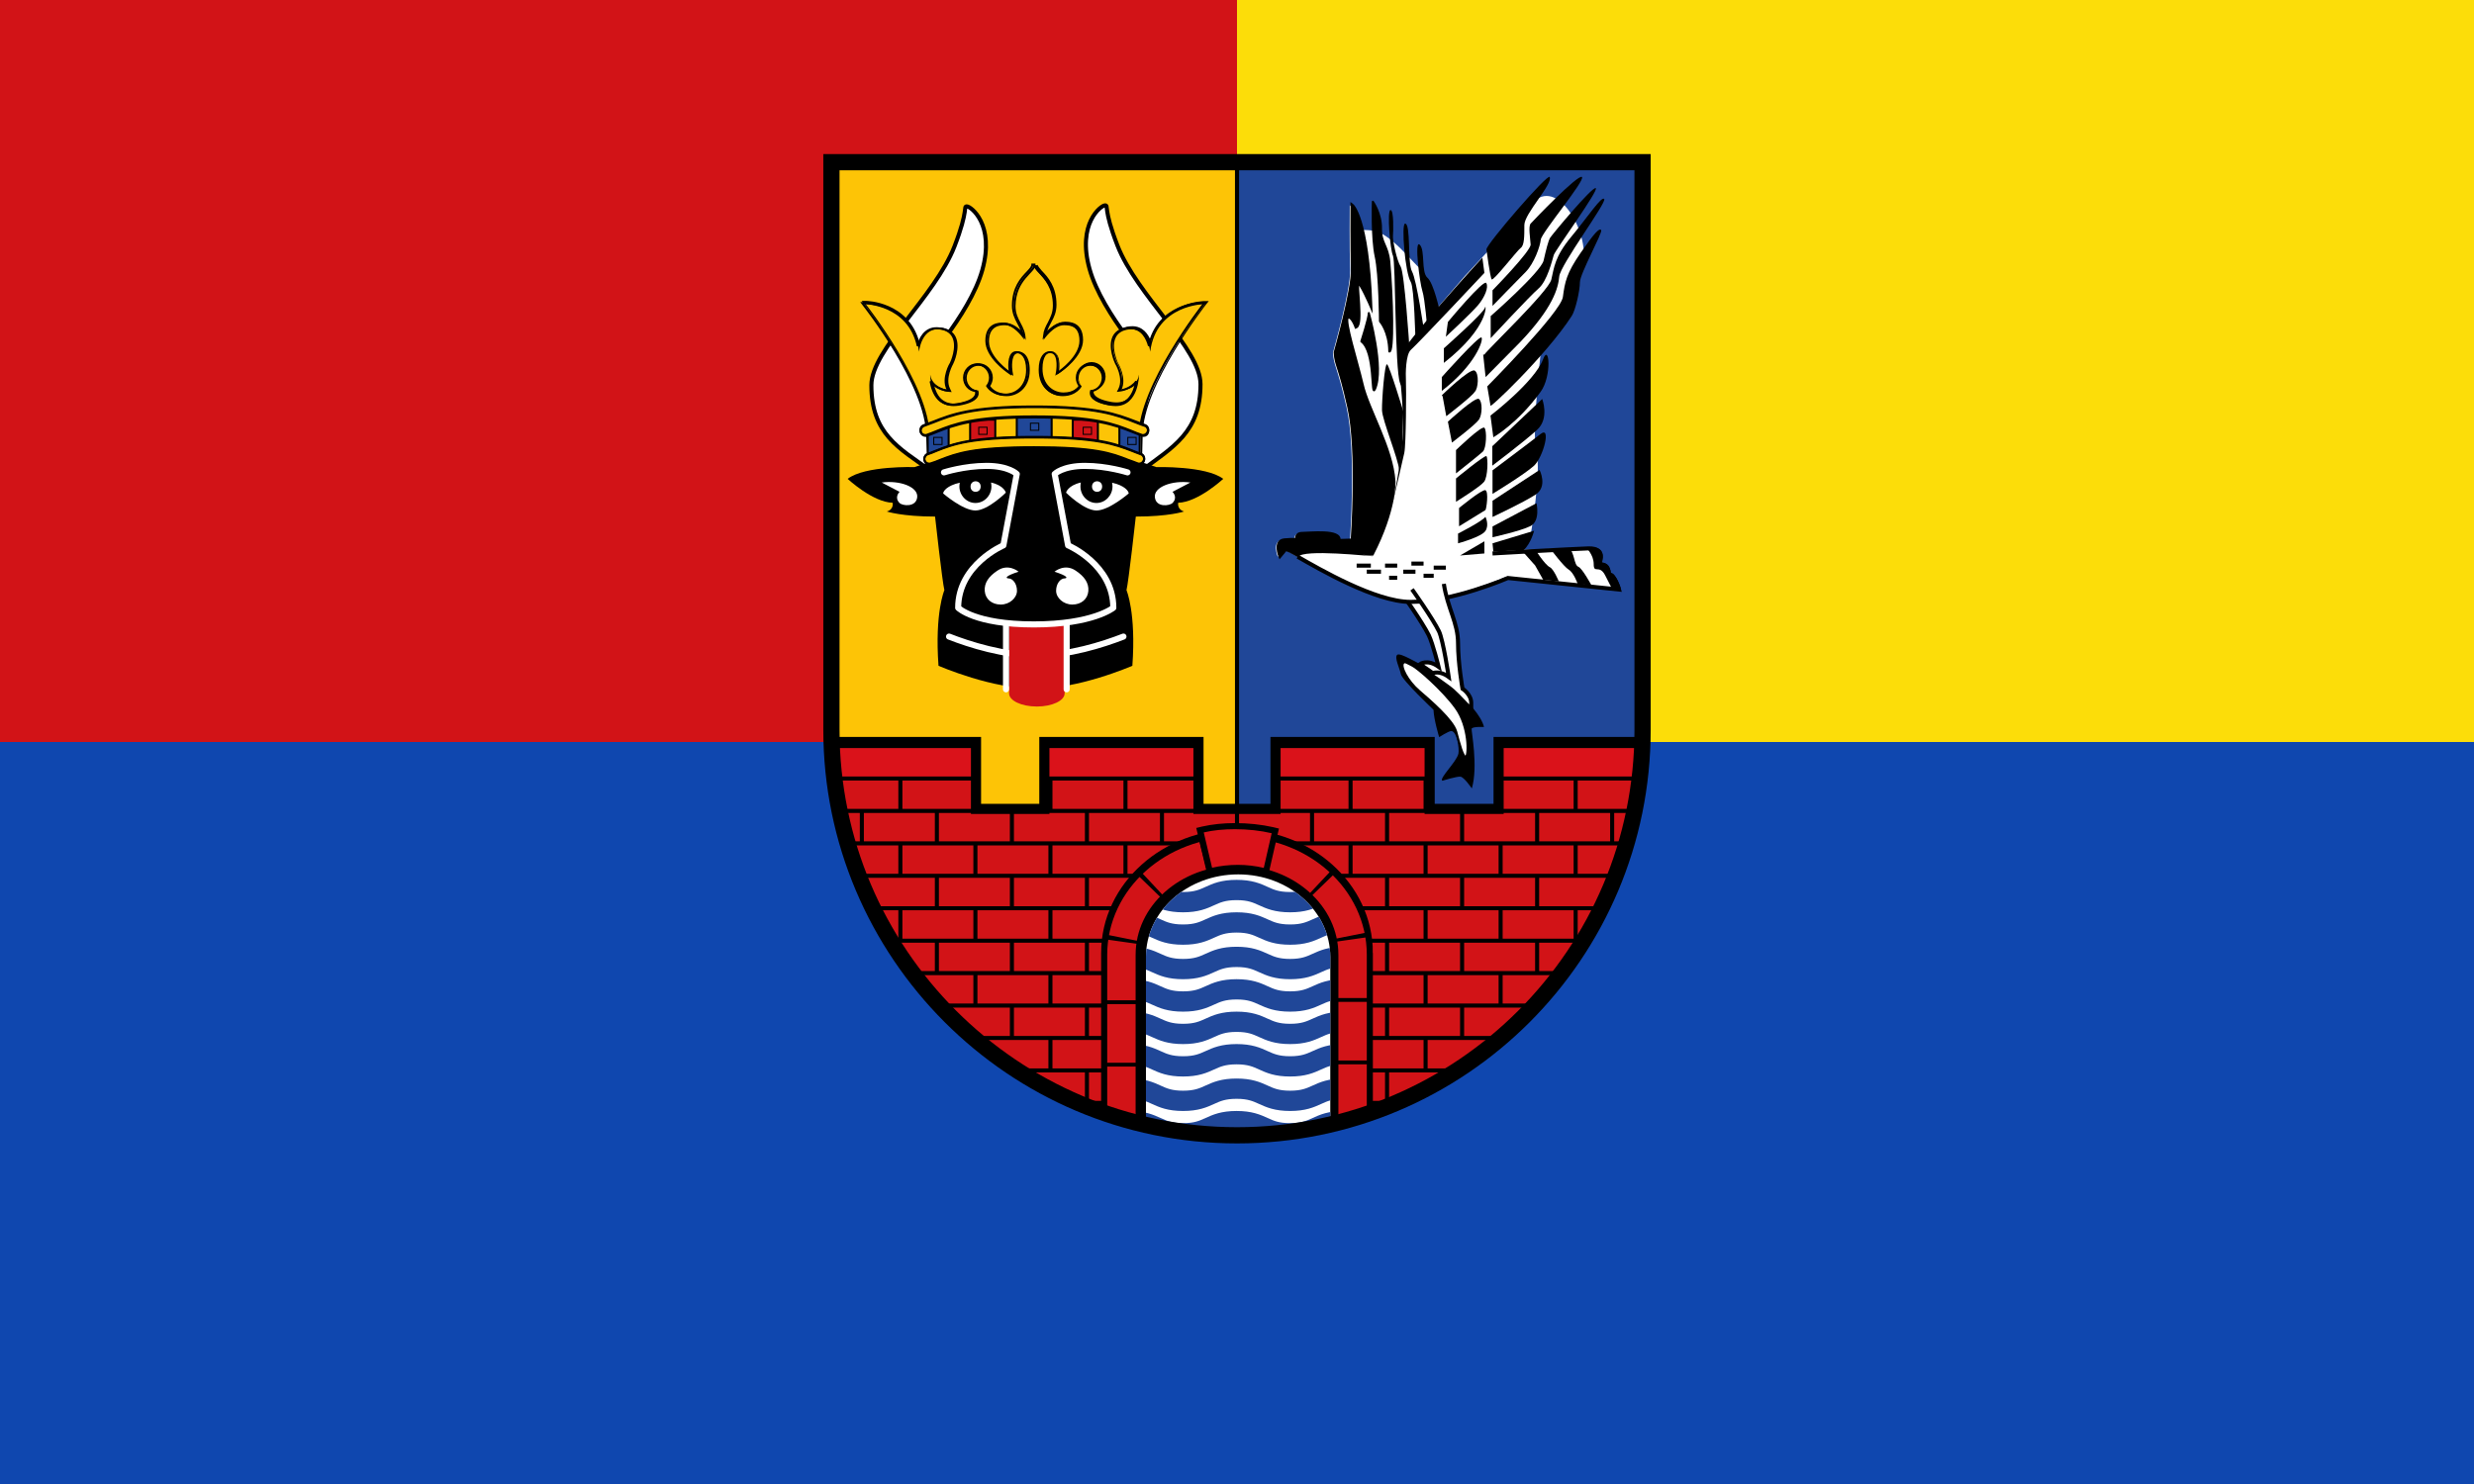 <?xml version="1.0" encoding="utf-8"?><!DOCTYPE svg PUBLIC "-//W3C//DTD SVG 1.1//EN" "http://www.w3.org/Graphics/SVG/1.1/DTD/svg11.dtd">
<svg width="100%" height="100%" viewBox="0 0 1220 732" version="1.1" xmlns="http://www.w3.org/2000/svg" xmlns:xlink="http://www.w3.org/1999/xlink" >
<defs>
<path id="SVGID_1_" d="m333 291v32.4h-34v-32.4h-76v32.4h-38v-32.4h-76v32.4h-34v-32.4h-74.2c4.2 107 95.2 193 203 193s196-86 200-193h-70.6z"/>
<path id="SVGID_3_" d="m333 291v32.4h-34v-32.4h-76v32.4h-38v-32.4h-76v32.4h-34v-32.4h-74.2c4.2 107 95.2 193 203 193s196-86 200-193h-70.6z"/>
<path id="SVGID_5_" d="m333 291v32.4h-34v-32.4h-76v32.4h-38v-32.4h-76v32.4h-34v-32.4h-74.2c4.2 107 95.2 193 203 193s196-86 200-193h-70.6z"/>
<path id="SVGID_7_" d="m333 291v32.4h-34v-32.4h-76v32.4h-38v-32.4h-76v32.4h-34v-32.4h-74.2c4.2 107 95.2 193 203 193s196-86 200-193h-70.6z"/>
<path id="SVGID_9_" d="m333 291v32.4h-34v-32.4h-76v32.4h-38v-32.4h-76v32.4h-34v-32.4h-74.2c4.2 107 95.2 193 203 193s196-86 200-193h-70.6z"/>
<path id="SVGID_11_" d="m250 396v85.6h-90.9v-85.6c0-22.5 20.4-40.7 45.5-40.7s45.4 18.2 45.4 40.7z"/>
<path id="SVGID_13_" d="m250 396v85.6h-90.9v-85.6c0-22.5 20.4-40.7 45.5-40.7s45.4 18.2 45.4 40.7z"/>
</defs>
<style type="text/css">
	.st0{fill:#204798;stroke:#000;stroke-width:2;}
	.st1{fill:#fdc406;stroke:#000;stroke-width:2;}
	.st2{clip-path:url(#SVGID_2_);}
	.st3{clip-path:url(#SVGID_4_);}
	.st4{fill:none;stroke:#d21317;stroke-width:14;stroke-dasharray:35,2;}
	.st5{clip-path:url(#SVGID_6_);fill:none;stroke:#da121a;stroke-width:14;}
	.st6{clip-path:url(#SVGID_8_);stroke:#000;stroke-width:20;}
	.st7{clip-path:url(#SVGID_10_);}
	.st8{fill:none;stroke:#d21317;stroke-width:14;}
	.st9{fill:none;stroke:#d21317;stroke-width:14;stroke-dasharray:25.7,1.7;}
	.st10{fill:none;stroke:#d21317;stroke-width:14;stroke-dasharray:28.9,1.9;}
	.st11{clip-path:url(#SVGID_12_);fill:#fff;}
	.st12{clip-path:url(#SVGID_14_);}
	.st13{fill:none;stroke:#204798;stroke-width:10;}
	.st14{fill:#da121a;}
	.st15{fill:none;stroke:#000;stroke-width:5;stroke-miterlimit:10;}
	.st16{fill:none;stroke:#000;stroke-width:8;}
	.st17{fill:#fff;stroke:#000;stroke-width:2;stroke-miterlimit:10;}
	.st18{fill:#fff;}
	.st19{fill:none;stroke:#fff;stroke-width:3;stroke-linecap:round;stroke-linejoin:round;stroke-miterlimit:10;}
	.st20{fill:#d21317;}
	.st21{fill:#fdc406;stroke:#000;}
	.st22{fill:#204798;stroke:#000;}
	.st23{fill:#d21317;stroke:#000;}
	.st24{fill:#fff;stroke:#000;stroke-miterlimit:10;}
	.st25{fill:none;stroke:#000;stroke-width:2;stroke-miterlimit:10;}
	.st26{stroke:#000;stroke-linecap:round;stroke-linejoin:round;stroke-miterlimit:10;}
	.st27{stroke:#000;stroke-width:1.5;stroke-miterlimit:10;}
</style>
<rect x="0" y="0" width="1220" height="732" fill="#0f47af" />
<rect x="0" y="0" width="610" height="366" fill="#d21317" />
<rect x="610" y="0" width="610" height="366" fill="#fcdd09" />
<g transform="translate(406,76)">
<g stroke="#000" stroke-width="2">
<path d="m204 4v480c110 0 200-89.5 200-200v-280h-200z" class="st0" fill="#204798"/>
<path d="m4 4v280c0 110 89.5 200 200 200v-480h-200z" class="st1" fill="#fdc406"/>
</g>
<clipPath id="SVGID_2_">
<use xlink:href="#SVGID_1_" height="100%" width="100%" y="0" x="0"/>
</clipPath>
<rect clip-path="url(#SVGID_2_)" class="st2" height="217" width="443" y="284" x="-13.3"/>
<clipPath id="SVGID_4_">
<use xlink:href="#SVGID_3_" height="100%" width="100%" y="0" x="0"/>
</clipPath>
<g clip-path="url(#SVGID_4_)" stroke="#d21317" stroke-dasharray="35, 2" stroke-width="14" class="st3" fill="none">
<line y2="332" x2="457" y1="332" x1="-17" class="st4"/>
<line y2="364" x2="457" y1="364" x1="-17" class="st4"/>
<line y2="396" x2="457" y1="396" x1="-17" class="st4"/>
<line y2="348" x2="476" y1="348" x1="2" class="st4"/>
<line y2="316" x2="476" y1="316" x1="2" class="st4"/>
<line y2="380" x2="476" y1="380" x1="2" class="st4"/>
<line y2="412" x2="476" y1="412" x1="2" class="st4"/>
<line y2="428" x2="457" y1="428" x1="-17" class="st4"/>
<line y2="460" x2="457" y1="460" x1="-17" class="st4"/>
<line y2="444" x2="476" y1="444" x1="2" class="st4"/>
<line y2="476" x2="476" y1="476" x1="2" class="st4"/>
</g>
<clipPath id="SVGID_6_">
<use xlink:href="#SVGID_5_" height="100%" width="100%" y="0" x="0"/>
</clipPath>
<line stroke-width="14" y2="300" clip-path="url(#SVGID_6_)" x2="471" stroke="#da121a" y1="300" x1="-3" class="st5" fill="none"/>
<clipPath id="SVGID_8_">
<use xlink:href="#SVGID_7_" height="100%" width="100%" y="0" x="0"/>
</clipPath>
<path d="m261 394v101h-114v-101c0-28.2 25.5-51 57-51s57 22.8 57 51z" clip-path="url(#SVGID_8_)" class="st6" stroke="#000" stroke-width="20"/>
<clipPath id="SVGID_10_">
<use xlink:href="#SVGID_9_" height="100%" width="100%" y="0" x="0"/>
</clipPath>
<g stroke-width="14" stroke="#d21317" clip-path="url(#SVGID_10_)" class="st7" fill="none">
<path d="m261 480v15h-15" class="st8"/>
<line y2="496" x2="163" stroke-dasharray="25.714, 1.714" y1="496" x1="244" class="st9"/>
<path d="m162 496h-15v-15" class="st8"/>
<path d="m147 479v-84.1c0-28.2 25.5-51 57-51s57 22.8 57 51v85" class="st10" stroke-dasharray="28.962, 1.931"/>
</g>
<clipPath id="SVGID_12_">
<use xlink:href="#SVGID_11_" height="100%" width="100%" y="0" x="0"/>
</clipPath>
<rect clip-path="url(#SVGID_12_)" class="st11" height="158" width="128" y="346" x="144" fill="#fff"/>
<clipPath id="SVGID_14_">
<use xlink:href="#SVGID_13_" height="100%" width="100%" y="0" x="0"/>
</clipPath>
<g clip-path="url(#SVGID_14_)" class="st12">
<path d="m151 379c13.2 0 13.2 6 26.4 6s13.2-6 26.4-6 13.2 6 26.4 6 13.2-6 26.4-6" class="st13" stroke="#204798" stroke-width="10" fill="none"/>
<path d="m151 363c13.2 0 13.2 6 26.4 6s13.2-6 26.4-6 13.2 6 26.4 6 13.2-6 26.4-6" class="st13" stroke="#204798" stroke-width="10" fill="none"/>
<path d="m151 412c13.2 0 13.2 6 26.4 6s13.2-6 26.4-6 13.2 6 26.4 6 13.2-6 26.4-6" class="st13" stroke="#204798" stroke-width="10" fill="none"/>
<path d="m151 396c13.2 0 13.2 6 26.4 6s13.2-6 26.4-6 13.2 6 26.4 6 13.2-6 26.4-6" class="st13" stroke="#204798" stroke-width="10" fill="none"/>
<path d="m151 444c13.2 0 13.2 6 26.4 6s13.2-6 26.4-6 13.2 6 26.4 6 13.2-6 26.4-6" class="st13" stroke="#204798" stroke-width="10" fill="none"/>
<path d="m151 428c13.2 0 13.2 6 26.4 6s13.2-6 26.4-6 13.2 6 26.4 6 13.2-6 26.4-6" class="st13" stroke="#204798" stroke-width="10" fill="none"/>
<path d="m151 477c13.2 0 13.2 6 26.4 6s13.2-6 26.4-6 13.2 6 26.4 6 13.2-6 26.4-6" class="st13" stroke="#204798" stroke-width="10" fill="none"/>
<path d="m151 461c13.2 0 13.2 6 26.4 6s13.2-6 26.4-6 13.2 6 26.4 6 13.2-6 26.4-6" class="st13" stroke="#204798" stroke-width="10" fill="none"/>
</g>
<path fill="#da121a" class="st14" d="m216 353c-4-0.9-8.2-1.4-12.5-1.4-4.2 0-8.4 0.5-12.4 1.4l-1.5 0.3-4.8-20.4 1.5-0.3c4.7-1.1 10.2-1.7 15.8-1.7 6.4 0 12.7 0.7 18.5 2l1.5 0.3-4.6 20-1.5-0.2z"/>
<path d="m203 333c6.3 0 12.6 0.7 18.1 2l-3.9 17.1c-4.2-1-8.5-1.5-12.8-1.5s-8.6 0.5-12.7 1.4l-4.1-17.4c4.7-1.1 10-1.6 15.4-1.6m0-3c-5.8 0-11.3 0.6-16.2 1.7l-2.9 0.7 0.7 2.9 4.1 17.4 0.7 2.9 2.9-0.7c3.9-0.9 7.9-1.4 12.1-1.4 4.1 0 8.2 0.5 12.1 1.4l2.9 0.7 0.7-2.9 3.9-17.1 0.7-2.9-2.9-0.7c-5.8-1.3-12.3-2-18.8-2z"/>
<g stroke="#000" fill="none">
<polyline points="401 290 333 290 333 323 299 323 299 290 223 290 223 323 185 323 185 290 109 290 109 323 75.3 323 75.3 290 1.1 290" stroke-miterlimit="10" stroke-width="5" class="st15"/>
<path d="m4 4v280c0 110 89.5 200 200 200s200-89.5 200-200v-280h-400z" class="st16" stroke-width="8"/>
</g>
<g stroke="#000" stroke-width="2" stroke-miterlimit="10" fill="#fff">
<path d="m52.7 156c-15.4-11-29-18-29-42 0-17.5 31.4-43.7 41-68.5 7.1-18.3 4.2-19.7 6.1-19.7s13.9 8.9 7.6 31.4-31.6 49.5-31.6 49.5l9.2 38-3.3 11z" class="st17"/>
<path d="m157 156c15.4-11.5 29-18.8 29-42.5 0-17.5-31.4-43.7-41-68.5-7.1-18.3-4.2-19.7-6.1-19.7s-13.9 8.9-7.6 31.4 31.6 49.5 31.6 49.5l-9.2 38.3 3.3 11.5z" class="st17"/>
</g>
<path d="m175 172c9.9-0.3 22.2-11.8 22.2-11.8-8.5-6.5-33-5.8-33-5.8l-59.6-20-59.6 20s-24.5-0.8-33 5.8c0 0 12.3 11.5 22.2 11.8 0 0 0.7 3.3-2.9 4.3 0 0 7.5 2.5 23.8 2.5 0 0 3.6 32.5 4.6 36.3 0 0-4.8 11-2.9 37.3 0 0 27.6 12 47.8 11 20.2 1 47.8-11 47.8-11 1.9-26.3-2.9-37.3-2.9-37.3 1-3.8 4.6-36.3 4.6-36.3 16.4 0 23.8-2.5 23.8-2.5-3.6-1.1-2.9-4.3-2.9-4.3z"/>
<g fill="#fff">
<path class="st18" d="m28.8 162c9-1.2 18.1 2.2 17.5 7.3s-7.4 4.2-8.7 2.8c-2.8-2.8 0-5.5 0-5.5l-8.8-4.6z"/>
<path class="st18" d="m181 162c-9-1.2-18.1 2.2-17.5 7.3 0.6 5.2 7.4 4.2 8.7 2.8 2.8-2.8 0-5.5 0-5.5l8.8-4.6z"/>
</g>
<path stroke-linejoin="round" d="m148 238c-10.3 4-27 9.3-43 9.3s-32.8-5.3-43-9.3" class="st19" stroke="#fff" stroke-linecap="round" stroke-miterlimit="10" stroke-width="3" fill="none"/>
<path fill="#d21317" class="st20" d="m119 266c0 3.6-6.1 6.5-13.7 6.5s-13.7-2.9-13.7-6.5v-33.3l27.5-0.2c-0.1 0-0.1 30-0.1 33.5z"/>
<line stroke-linejoin="round" y2="264" fill="none" x2="90.1" stroke="#fff" stroke-linecap="round" stroke-miterlimit="10" y1="232" x1="90.1" class="st19" stroke-width="3"/>
<line stroke-linejoin="round" y2="264" fill="none" x2="120" stroke="#fff" stroke-linecap="round" stroke-miterlimit="10" y1="232" x1="120" class="st19" stroke-width="3"/>
<path stroke-linejoin="round" d="m150 157s-10-3.2-21-3.2-14.9 4-14.9 4l6.6 35.2s22.3 9.5 22.3 30.8c0 0-10 8.2-39.2 8.2s-37.3-8.2-37.3-8.2c0-21.3 22.3-30.8 22.3-30.8l6.6-35.2s-3.9-4-14.9-4-21 3.2-21 3.2" class="st19" stroke="#fff" stroke-linecap="round" stroke-miterlimit="10" stroke-width="3" fill="none"/>
<g fill="#fff">
<path class="st18" d="m96.3 206s-5-4.3-10.5-0.5c-4.2 2.8-6.5 6-6.2 10s3.5 6.7 7.9 6.7 8-3.3 8-6.8-2.1-6.1-4.2-6.1c-1.6-0.1-1.6-1.2 5-3.3z"/>
<path class="st18" d="m114 206s5-4.3 10.5-0.5c4.2 2.8 6.5 6 6.2 10s-3.5 6.7-7.9 6.7-8-3.3-8-6.8 2.1-6.1 4.2-6.1c1.6-0.1 1.6-1.2-5-3.3z"/>
</g>
<g fill="#fff">
<path class="st18" d="m82.7 162c0.1 0.6 0.2 1.2 0.2 1.9 0 4.5-3.5 8.2-7.9 8.2-4.3 0-7.9-3.7-7.9-8.2 0-0.6 0.1-1.2 0.2-1.8-6.3 1.4-8.2 4.2-8.2 5.3 0 0 9.7 8.4 15.9 8.4s15-8.8 15-8.8-0.8-3.5-7.3-5z"/>
<ellipse rx="2.5" ry="2.6" class="st18" cy="164" cx="75.1"/>
<path class="st18" d="m127 162c-0.1 0.6-0.2 1.2-0.2 1.9 0 4.5 3.5 8.2 7.9 8.2 4.3 0 7.9-3.7 7.9-8.2 0-0.6-0.1-1.2-0.2-1.8 6.3 1.4 8.2 4.2 8.2 5.3 0 0-9.7 8.4-15.9 8.4s-15-8.8-15-8.8 0.8-3.5 7.3-5z"/>
<ellipse rx="2.5" ry="2.6" class="st18" cy="164" cx="135"/>
</g>
<path d="m132 144-27.1-1.6-28.5 1.6-24.5 7l-0.7-12c0-25-31.1-64.3-31.4-64.7l-0.6-0.8h1c0.2 0 21.9 0.3 26.4 21.2 0.9-3.4 3.3-8.8 9.2-8.8 0.8 0 1.7 0.1 2.7 0.3 2.7 0.6 4.6 2 5.6 4.1 2.4 5.1-1 12.5-1.2 12.8-0.1 0.1-4.4 7.4-1.7 12.8l0.4 0.8-0.9-0.1c-0.1 0-5.2-0.7-7.8-4.5 0.5 2.7 1.5 6.3 3.9 8.8 1.8 1.8 4.1 2.7 6.8 2.7 0.8 0 1.6-0.1 2.4-0.2 4.8-0.8 7.9-2.2 8.9-4 0.5-0.8 0.6-1.6 0.3-2.5-3.3-0.3-5.8-3.1-5.8-6.6 0-3.6 2.9-6.6 6.4-6.6s6.4 3 6.4 6.6c0 1.5-0.5 3-1.4 4.1 0.6 1 3.1 4.3 8.8 4.3 5.3 0 10.9-3.9 10.9-12.3 0-6.4-2.7-8.7-5.1-8.7-0.6 0-1.1 0.1-1.5 0.3-2.6 1.4-2.3 7-2 9.1l0.2 1.1-1-0.7c-0.4-0.3-10.7-7.4-10.7-15.4 0-8.5 6.2-8.5 8.5-8.5 4.1 0 7.8 4 9.5 6.2-0.3-2.7-1.3-4.6-2.4-6.6-1.2-2.3-2.5-4.8-2.5-8.5 0-8.8 4.2-13.4 7.1-16.4 1.4-1.5 2.5-2.7 2.5-3.8h1c0 1.1 1.1 2.3 2.5 3.8 2.8 3 7.1 7.6 7.1 16.4 0 3.7-1.3 6.1-2.5 8.5-1.1 2-2.1 3.9-2.4 6.6 1.7-2.2 5.4-6.2 9.5-6.2 2.3 0 8.5 0 8.5 8.5 0 8-10.2 15.1-10.7 15.4l-1 0.7 0.2-1.1c0-0.1 1.2-7.5-2-9.1-0.4-0.2-1-0.3-1.5-0.3-2.5 0-5.1 2.3-5.1 8.7 0 8.5 5.7 12.3 10.9 12.3 5.7 0 8.2-3.3 8.8-4.3-0.9-1.2-1.4-2.6-1.4-4.1 0-3.6 2.9-6.6 6.4-6.6s6.4 3 6.4 6.6c0 3.4-2.5 6.3-5.8 6.6-0.2 0.9-0.1 1.7 0.3 2.5 1.1 1.8 4.2 3.2 8.9 4 0.8 0.1 1.6 0.2 2.4 0.2 2.7 0 5-0.9 6.8-2.7 2.4-2.4 3.5-6.1 3.9-8.8-2.6 3.8-7.7 4.5-7.8 4.5l-0.9 0.1 0.4-0.8c2.7-5.4-1.6-12.7-1.7-12.8-0.2-0.4-3.6-7.8-1.2-12.9 1-2.1 2.9-3.5 5.6-4.1 0.9-0.2 1.8-0.3 2.7-0.3 5.9 0 8.3 5.4 9.2 8.8 4.5-21 26.1-21.2 26.4-21.2h1l-0.6 0.8c-0.3 0.4-31.4 40.2-31.4 64.7l-0.3 12.2-24-7z" class="st21" stroke="#000" fill="#fdc406"/>
<path d="m104 54.8c0 3.7 9.6 7 9.6 20.2 0 7.2-5 9.3-5 16.7 0 0 4.8-7.3 10.1-7.3 2.6 0 8 0.2 8 8s-10.5 15-10.5 15 1.3-7.8-2.2-9.6c-0.5-0.2-1.1-0.4-1.8-0.4-2.4 0-5.6 2.1-5.6 9.2 0 9.2 6.3 12.8 11.4 12.8 7 0 9.4-4.8 9.4-4.8-0.9-1.1-1.5-2.5-1.5-4.1 0-3.4 2.6-6.1 5.9-6.1s5.9 2.7 5.9 6.1c0 3.3-2.5 6-5.7 6.1-0.7 2-0.5 5.8 9.6 7.5 0.9 0.1 1.7 0.2 2.5 0.2 11.6 0 11.6-15.5 11.6-15.5-1 6.5-8.7 7.5-8.7 7.5 2.9-5.8-1.7-13.3-1.7-13.3s-6.5-13.8 4.1-16.3c0.9-0.2 1.8-0.3 2.5-0.3 8.3 0 9.3 11.1 9.3 11.1 3-23.5 27-23.5 27-23.5s-31.5 40-31.5 65l-0.3 11.5-23.9-6.9-27.2-1.6-28.6 1.6-23.9 6.9-0.4-11.5c0-25-31.5-65-31.5-65s23.2 0 26.3 23.5c0 0 1-11.1 9.3-11.1 0.8 0 1.6 0.1 2.5 0.3 10.6 2.5 4.1 16.3 4.1 16.3s-4.6 7.5-1.7 13.3c0 0-7.7-1-8.7-7.5 0 0-0.1 15.5 11.6 15.5 0.8 0 1.6-0.1 2.5-0.2 10-1.7 10.3-5.4 9.6-7.5-3.1-0.1-5.7-2.8-5.7-6.1 0-3.4 2.6-6.1 5.9-6.1s5.9 2.7 5.9 6.1c0 1.6-0.6 3-1.5 4.1 0 0 2.4 4.8 9.4 4.8 5.1 0 11.4-3.7 11.4-12.8 0-7.2-3.2-9.2-5.6-9.2-0.7 0-1.3 0.2-1.8 0.4-3.5 1.8-2.2 9.6-2.2 9.6s-10.5-7.1-10.5-15c0-7.8 5.5-8 8-8 5.3 0 10.1 7.3 10.1 7.3 0-7.3-5-9.5-5-16.7 0.2-13.2 9.8-16.5 9.8-20.2m1 0h-2c0 0.9-1.1 2.1-2.4 3.4-2.9 3.1-7.2 7.7-7.2 16.7 0 3.8 1.3 6.3 2.6 8.7 0.8 1.5 1.5 2.9 2 4.6-2-2.2-5.2-4.9-8.7-4.9-2.2 0-9 0-9 9 0 8.3 10.5 15.5 10.9 15.8l1.9 1.3-0.4-2.3c-0.3-1.8-0.6-7.4 1.7-8.6 0.4-0.2 0.8-0.3 1.3-0.3 2.2 0 4.6 2.2 4.6 8.2 0 8.1-5.4 11.8-10.4 11.8s-7.4-2.6-8.2-3.8c0.8-1.2 1.3-2.7 1.3-4.1 0-3.9-3.1-7.1-6.9-7.1s-6.9 3.2-6.9 7.1c0 3.6 2.5 6.5 5.9 7 0.1 0.6 0 1.2-0.3 1.8-0.7 1.2-2.8 2.8-8.6 3.8-0.8 0.1-1.6 0.2-2.3 0.2-2.6 0-4.8-0.9-6.5-2.5-1.8-1.8-2.8-4.4-3.4-6.6 2.1 2 5 3 6.8 3.2l1.9 0.2-0.8-1.7c-2.6-5.2 1.6-12.2 1.6-12.3 0.2-0.3 3.7-7.9 1.2-13.2-1.1-2.3-3.1-3.7-5.9-4.4-1-0.2-1.9-0.3-2.8-0.3-5 0-7.8 3.7-9.2 7.4-5.4-20.3-26.2-20.5-26.4-20.5h-2.1l1.3 1.6c0.3 0.4 31.3 40 31.3 64.4l0.3 11.6v1.3l1.2-0.4 23.8-6.8 28.4-1.6 27 1.6 23.8 6.8 1.2 0.4v-1.3l0.3-11.5c0-24.4 31-64 31.3-64.4l1.3-1.6h-2.1c-0.2 0-21 0.2-26.4 19.8-1.4-3.7-4.2-7.4-9.2-7.4-0.9 0-1.8 0.1-2.8 0.3-2.8 0.7-4.8 2.2-5.9 4.4-2.6 5.3 1 12.9 1.2 13.2 0 0.1 4.3 7.1 1.6 12.3l-0.8 1.7 1.9-0.2c1.8-0.2 4.7-1.2 6.8-3.2-0.6 2.3-1.6 4.8-3.4 6.6-1.7 1.7-3.9 2.5-6.5 2.5-0.7 0-1.5-0.1-2.3-0.2-5.8-1-7.9-2.6-8.6-3.8-0.3-0.5-0.4-1.1-0.3-1.8 3.3-0.5 5.9-3.5 5.9-7 0-3.9-3.1-7.1-6.9-7.1s-6.9 3.2-6.9 7.1c0 1.5 0.5 2.9 1.3 4.1-0.8 1.1-3.2 3.8-8.2 3.8s-10.4-3.7-10.4-11.8c0-6.1 2.4-8.2 4.6-8.2 0.5 0 0.9 0.1 1.3 0.3 2.3 1.2 2 6.8 1.7 8.6l-0.4 2.3 1.9-1.3c0.4-0.3 10.9-7.5 10.9-15.8 0-9-6.8-9-9-9-3.5 0-6.7 2.7-8.7 4.9 0.4-1.7 1.2-3.1 2-4.6 1.3-2.4 2.6-4.9 2.6-8.7 0-9-4.3-13.7-7.2-16.7-1.1-1.3-2.2-2.5-2.2-3.4z"/>
<g stroke="#000">
<polygon points="61.8 133 51.5 136 51.5 148 61.8 148" class="st22" fill="#204798"/>
<rect class="st23" height="12.8" width="12.4" y="131" x="72.4" fill="#d21317"/>
<polygon points="146 133 156 136 156 148 146 148" class="st22" fill="#204798"/>
<rect class="st23" height="12.8" width="12.4" y="131" x="123" fill="#d21317"/>
<rect class="st22" height="12.8" width="17.2" y="128" x="95.4" fill="#204798"/>
</g>
<path d="m58.3 140v3h-3.6v-3h3.6m0.5-0.5h-0.5-3.6-0.5v0.5 3 0.5h0.5 3.6 0.5v-0.5-3-0.5z"/>
<path d="m80.5 135v3h-3.6v-3h3.6m0.5-0.5h-0.5-3.6-0.5v0.5 3 0.5h0.5 3.6 0.5v-0.5-3-0.5z"/>
<path d="m106 133v3h-3.6v-3h3.6m0.5-0.5h-0.5-3.6-0.5v0.5 3 0.5h0.5 3.6 0.5v-0.5-3-0.5z"/>
<path d="m154 140v3h-3.6v-3h3.6m0.5-0.5h-0.5-3.6-0.5v0.5 3 0.5h0.5 3.6 0.5v-0.5-3-0.5z"/>
<path d="m132 135v3h-3.6v-3h3.6m0.5-0.5h-0.5-3.6-0.5v0.5 3 0.5h0.5 3.6 0.5v-0.5-3-0.5z"/>
<path d="m158 139c-0.3 0-0.5 0-0.8-0.1-1.7-0.6-3.3-1.2-5-1.9-8.4-3.3-17.9-7.1-48-7.1-30 0-39.6 3.8-48 7.1-1.7 0.7-3.2 1.3-5 1.9-0.3 0.1-0.5 0.1-0.8 0.1-1 0-2-0.7-2.3-1.7-0.4-1.3 0.3-2.7 1.5-3.2l4.8-1.8c8.8-3.5 18.8-7.5 49.7-7.5s40.9 4 49.7 7.5c1.6 0.6 3.2 1.3 4.8 1.8 1.3 0.4 1.9 1.9 1.5 3.2-0.2 1-1.1 1.7-2.1 1.7z" class="st21" stroke="#000" fill="#fdc406"/>
<path d="m104 125c30.8 0 40.8 4 49.5 7.4 1.6 0.6 3.2 1.3 4.8 1.8 1 0.4 1.5 1.5 1.2 2.5-0.3 0.8-1 1.4-1.8 1.4-0.2 0-0.4 0-0.6-0.1-1.7-0.6-3.3-1.2-4.9-1.9-8.5-3.4-18-7.2-48.2-7.2-30.1 0-39.7 3.8-48.2 7.2-1.7 0.7-3.2 1.3-4.9 1.9-0.2 0.1-0.4 0.1-0.6 0.1-0.8 0-1.6-0.5-1.8-1.4-0.3-1 0.2-2.2 1.2-2.5l4.8-1.8c8.7-3.5 18.6-7.4 49.5-7.4m0-1c-31 0-41.1 4-49.9 7.5-1.6 0.6-3.1 1.2-4.8 1.8-1.5 0.5-2.3 2.2-1.8 3.8 0.4 1.2 1.5 2 2.8 2 0.3 0 0.6-0.1 0.9-0.2 1.7-0.6 3.3-1.2 5-1.9 8.4-3.3 17.9-7.1 47.8-7.1s39.4 3.8 47.8 7.1c1.7 0.7 3.2 1.3 5 1.9 0.3 0.1 0.6 0.2 1 0.2 1.3 0 2.4-0.8 2.8-2.1 0.5-1.6-0.3-3.3-1.8-3.8-1.6-0.6-3.1-1.2-4.7-1.8-9.1-3.5-19.1-7.4-50.1-7.4z"/>
<path d="m52.2 153c-1 0-2-0.7-2.3-1.7-0.4-1.3 0.3-2.7 1.5-3.2 1.6-0.5 3-1.1 4.4-1.7 8.3-3.3 16.9-6.6 48.2-6.6 31.2 0 39.8 3.4 48.2 6.6 1.4 0.6 2.9 1.1 4.4 1.7 1.3 0.4 1.9 1.9 1.5 3.2-0.3 1-1.3 1.7-2.3 1.7-0.3 0-0.5 0-0.8-0.1-1.6-0.6-3.1-1.2-4.6-1.7-8.3-3.2-16.1-6.3-46.4-6.3s-38.2 3.1-46.4 6.3c-1.5 0.6-3 1.2-4.6 1.7-0.3 0.1-0.6 0.1-0.8 0.1z" class="st21" stroke="#000" fill="#fdc406"/>
<path d="m104 140c31.1 0 39.7 3.4 48 6.6 1.4 0.6 2.9 1.1 4.4 1.7 1 0.4 1.5 1.5 1.2 2.5-0.3 0.8-1 1.4-1.8 1.4-0.2 0-0.4 0-0.6-0.1-1.6-0.6-3.1-1.2-4.6-1.7-8.3-3.3-16.2-6.3-46.6-6.3s-38.3 3.1-46.6 6.3c-1.4 0.6-2.9 1.2-4.6 1.7-0.2 0.1-0.4 0.1-0.6 0.1-0.8 0-1.6-0.5-1.8-1.4-0.3-1 0.2-2.2 1.2-2.5 1.6-0.5 3-1.1 4.4-1.7 8.3-3.3 16.8-6.6 48-6.6m0-1c-31.3 0-40 3.4-48.3 6.7-1.4 0.6-2.9 1.1-4.4 1.7-1.5 0.5-2.3 2.2-1.8 3.8 0.4 1.2 1.5 2 2.8 2 0.3 0 0.6-0.1 0.9-0.2 1.6-0.6 3.1-1.2 4.6-1.7 8.3-3.2 16-6.3 46.3-6.3 30.2 0 38 3 46.2 6.3 1.5 0.6 3 1.2 4.6 1.7 0.3 0.1 0.6 0.2 0.9 0.2 1.3 0 2.4-0.8 2.8-2 0.5-1.6-0.3-3.3-1.8-3.8s-3-1.1-4.4-1.7c-8.5-3.4-17.1-6.7-48.4-6.7z"/>
<path d="m301 214c1.8 12 7 19.2 7 29.2s2.2 15.5 2.2 15.5 4.3 2.8 4.3 7v3.3s-6.6-7.1-9-9.2c-2.6-2.3-11.3-8.2-11.3-8.2s3.7-2.7 9.2 1.3c0 0-2.7-11-4.8-15.5-3.2-6.5-13.3-20.7-13.3-20.7" class="st17" stroke="#000" stroke-miterlimit="10" stroke-width="2" fill="#fff"/>
<path d="m283 247c1.5-1.3 10.5 4.5 13.3 5.5 2.5 0.9 26.9 19.1 29.5 30.1 0 0-5.9-0.3-6.1 0.9s3.3 18.6 0.1 29.4c0 0-3.8-5.6-5.6-5.8s-8.9 2-8.9 2c-1.9-1 7.1-9.4 7.9-13.4 0.5-2.6-0.8-11.2-3.6-11.1-1.4 0.1-5.9 3-5.9 3s-2.6-8.4-2.8-13.5c0 0-15.5-14.6-16.1-17.6s-3.3-8.1-1.8-9.5z"/>
<path d="m286 251c-1.6 1.6 2.1 8.9 7.8 13.8s16.8 14.5 18.3 20.1 3.4 13 4.8 12.3 1.6-14.9-5.1-24.1-19.1-19.8-21.4-20.8c-2.3-1.1-3.6-2.2-4.4-1.3z" class="st24" stroke="#000" stroke-miterlimit="10" fill="#fff"/>
<path fill="#fff" class="st18" d="m388 207s0.2-5.3-4.8-5c0 0 3.8-8.2-5.3-7.8-9.2 0.3-33.3 1-33.3 1l4.2-7.2s5.5-32 2.8-41 3.3-59.3 3.3-59.3 18.8-25.2 20-35.3c2-16.3-14.6-42.9-26.5-26.7l-32 34.4-14.4 16.7s-4.8-17.3-7.3-20c-4-3-15-18.1-24-19.1-2.8-0.3-4.7-0.3-6-0.2-2.5-10.4-5.1-12.3-5.1-12.3s-0.2 21.7 0.2 31.8c0.3 10.2-8.5 41-8.5 41 0.5 7 1.8 5.3 6.7 26.8s1.7 65.7 1.7 65.7l-6.5 0.2c1.1-5.3-14.6-3.5-18.1-3.5s-2.8 3.2-2.8 3.2-0.7-0.5-6 0-2.2 8.2-2.2 8.2c3.5-4 2-3.7 4.8-2.7s38.8 24.5 59.7 24.5c20.8 0 48-11.8 48-11.8l54.8 5.7c0-0.1-2-7.4-5-7.6z"/>
<path d="m330 197s38.2-2.2 47.3-2.5c9.2-0.3 5.3 7.8 5.3 7.8 5-0.3 4.8 5 4.8 5 3 0.2 5 7.5 5 7.5l-54.8-5.7s-27.2 11.8-48 11.8c-17.3 0-45.2-16.3-55.7-22.3" class="st25" stroke="#000" stroke-miterlimit="10" stroke-width="2" fill="none"/>
<path d="m313 192v-4.8s12.2-6.2 13.5-8.3c0 0 2 4 0 7s-13.5 6.1-13.5 6.1z"/>
<path d="m313 175s11.8-9.8 13.5-9.2c1.7 0.7 0.5 9.3 0 9.8l-13 8v-9z"/>
<path d="m312 160s14.2-11.7 15-11 0.8 10.2-1.2 12.7-13.8 9.8-13.8 9.8v-11.5z"/>
<path d="m312 146s12.7-12.3 14-11 1 10.2-0.8 11.8c-1.8 1.7-13.2 10.7-13.2 10.7v-11.5z"/>
<path d="m308 132s13.5-12.5 15.3-11.2 1.7 7.7 0 10.2-13.3 11.3-13.3 11.3l-2-10.3z"/>
<path d="m305 119s13.8-13.5 16.2-12.2c2.3 1.3 1.8 9 0 10.5-1 2-14 12-14 12l-1.8-9.8z"/>
<path d="m305 110s18.6-20.9 19.6-19.5c1 1.3-3 13.5-19.6 26.3v-6.8z"/>
<path d="m306 103v-7.2s19.8-17.5 20.3-20.1 2.7 9.3-20.3 27.3z"/>
<path d="m307 90.1 1-7.3s17.6-21.2 18.9-19.2-0.7 7-4.1 11-15.8 15.5-15.8 15.5z"/>
<path d="m325 51.1s-39.1 42.6-40.5 48.5 1.9 21.4 1.3 37.5-5.7 37.8-5.7 37.8 5.5-23.2 6.4-27.5 1-31.8 0.8-35.8c-0.2-3.2-0.1-12.7 2.4-15 4.4-4 36.3-38 36.3-38l-1-7.5z"/>
<path d="m284 156c-0.5-5.9-8.4-24.8-8.5-29.7s1.3-23.3 2.5-22.6 8 23.2 8 23.2l-0.6 19.2-1.4 9.9z"/>
<path d="m289 95s-2.4-36.5-4.3-39.5-4-13-3.8-15 0.5-13-1.2-12.9c-1.8 0.1-0.2 19.6 1.2 22.5s0.9 56 3.5 62.9c2.5 6.9 1.8-13 1.8-13l2.8-5z"/>
<path d="m292 91.9s-0.6-26.1-2.3-28.8c-2.8-4.4-4.8-28.8-2.8-28.8 2.9 0 1.1 19.5 3.4 23.6s6 29.8 6 29.8l-4.3 4.2z"/>
<path d="m304 77.6s-2.9-13.8-6.1-16.6-1-13.6-3.8-16.3 0 18.8 1.3 22.8 2.4 18.3 2.4 18.3l6.2-8.2z"/>
<path d="m327 47c0.2-2.8 30.4-37.8 31.2-35.7 1.5 3.7-12.5 18-12.5 23.7s0 10-1.8 11.3-13.5 16.5-14.3 15.5-2.6-14.8-2.6-14.8z"/>
<path d="m330 67.2s19-19.4 18.8-22.6-1.2-8.9 0-10.3 23.5-24.6 25.3-23-20 27.6-20.3 30.9-3.3 11.8-7.5 16-16.3 16.7-16.3 16.7v-7.7z"/>
<path d="m329 80s24.8-21.7 26.2-27.5c1.2-5.3 2.3-9.7 3.2-11.2s20.7-25.3 22.5-24.5-19.8 30.3-20.7 33c-0.8 2.7-3.2 12.8-7.5 16.5s-23.6 24.5-23.6 24.5v-10.8h-0.1z"/>
<path d="m326 98.9c0.9-1.9 31.6-31.1 33-37s1.6-11.2 9.9-21.2 15-20.3 16.2-18.5-21.7 32.5-22.2 38.2-3 15.3-19.3 32.4l-17 17.2-1.2-11.1z"/>
<path d="m329 124-1.6-9.4s36.3-36.6 37.3-44.1 1.8-11.7 8.7-21.7 9.3-12.5 10.2-11.3c0.8 1.2-10.5 21.5-10.5 25.7s-2.2 13.8-4 16.6c-12.8 19.8-41.8 47.1-40.1 44.2z"/>
<polygon points="326 191 326 197 314 198"/>
<path d="m330 192 20.5-6.2s-1.5 6.2-5.1 9.5l-15 0.8-0.4-4.1z"/>
<path d="m330 189v-5.3l21.7-11.5s2 8.8-3 11.3-18.7 5.5-18.7 5.5z"/>
<path d="m330 171 23.2-15.2s4.2 8.2-2 12.2-21.2 11-21.2 11v-8z"/>
<path d="m330 156s17-12.7 23.8-18c5.2-4 1.3 11.3-3.3 15.7-4.7 4.3-20.5 13.9-20.5 13.9v-11.6z"/>
<path d="m330 144 24.5-23.2s3.7 9.5-2.5 15.2-22.1 17.7-22.1 17.7v-9.7h0.1z"/>
<path d="m329 129s21.7-16.6 25.9-27.7c3.1-8.3 4.5 8.2-1.2 16-11.4 15.7-23.3 22.4-23.3 22.4l-1.4-10.7z"/>
<path stroke-linejoin="round" d="m272 116c-2 4.4 0.3-18.4-6.7-23.6 0 0 3.7-11.5 3.7-14 0 0 7.7 27.4 3 37.6z" class="st26" stroke="#000" stroke-linecap="round" stroke-miterlimit="10"/>
<path stroke-linejoin="round" d="m271 23.5s-0.6 17.9 1.4 27 2.1 32 2.1 32 4.5 4.9 4.6 14.9c2.2 0.8 1.6-26.4 0-44.4-0.8-8.1-4.2-9.1-4.1-16.4 0.1-7.4-4-13.1-4-13.1z" class="st26" stroke="#000" stroke-linecap="round" stroke-miterlimit="10"/>
<path d="m234 198s-3.5-2-4-2.2c-2.8-1-1.3-1.3-4.8 2.7 0 0-3.2-7.7 2.2-8.2 5.3-0.5 6 0 6 0s-0.8-3.2 2.8-3.2 19.2-1.8 18.1 3.5l6.5-0.2s3.2-44.2-1.7-65.7c-4.8-21.5-6.2-19.8-6.7-26.8 0 0 8.8-30.8 8.5-41s-0.2-31.8-0.2-31.8 7.7 5.7 9.3 49.7c0 0-5.2-12-6.3-11.3-1.2 0.7 2.3 20.5-1 21.8 0 0-2.2-6.1-4.2-4.7s4.5 21.5 7.2 33c2.8 12.3 14.7 31.5 15.7 47.8 0 0 0.8 13.7-10.8 36.2-0.1 0.1-34.3-3.7-36.6 0.4z" class="st27" stroke="#000" stroke-miterlimit="10" stroke-width="1.5"/>
<path d="m306 212c1.8 12 7 19.2 7 29.2s2.2 22.5 2.2 22.5 4.3 2.8 4.3 7v3.3s-6.6-7.1-9-9.2c-2.6-2.3-11.3-8.2-11.3-8.2s3.7-2.7 9.2 1.3c0 0-2.7-18.1-4.8-22.5-3.2-6.5-13.3-20.7-13.3-20.7" class="st17" stroke="#000" stroke-miterlimit="10" stroke-width="2" fill="#fff"/>
<g stroke="#000" stroke-width="2" stroke-miterlimit="10" fill="none">
<line y2="203" x2="270" y1="203" x1="263" class="st25"/>
<line y2="206" x2="275" y1="206" x1="268" class="st25"/>
<line y2="203" x2="283" y1="203" x1="277" class="st25"/>
<line y2="202" x2="296" y1="202" x1="290" class="st25"/>
<line y2="204" x2="307" y1="204" x1="301" class="st25"/>
<line y2="208" x2="301" y1="208" x1="296" class="st25"/>
<line y2="206" x2="292" y1="206" x1="286" class="st25"/>
<line y2="209" x2="283" y1="209" x1="279" class="st25"/>
</g>
<path d="m355 210-4-7.1-6.7-7.5 6.7-0.4s4.8 7.6 7.3 8.8c1.9 0.9 4.4 7 4.4 7l-7.7-0.8z"/>
<path d="m372 212s-1.9-5.5-4.4-7-8.9-10.1-8.9-10.1l8.9-0.5c3 2 2.4 8.3 4.8 9.2 1.9 0.8 6.4 9.1 6.4 9.1"/>
<path d="m376 194s3.9 3.4 3.9 8.3 2.8 0 5.6 5.4 3.1 6.1 3.1 6.1l4.7 0.5s-2.8-8.4-5-7.5c0 0 0.1-5.8-4.8-5 0-0.1 4.6-9.2-7.5-7.8z"/>
</g>
</svg>
